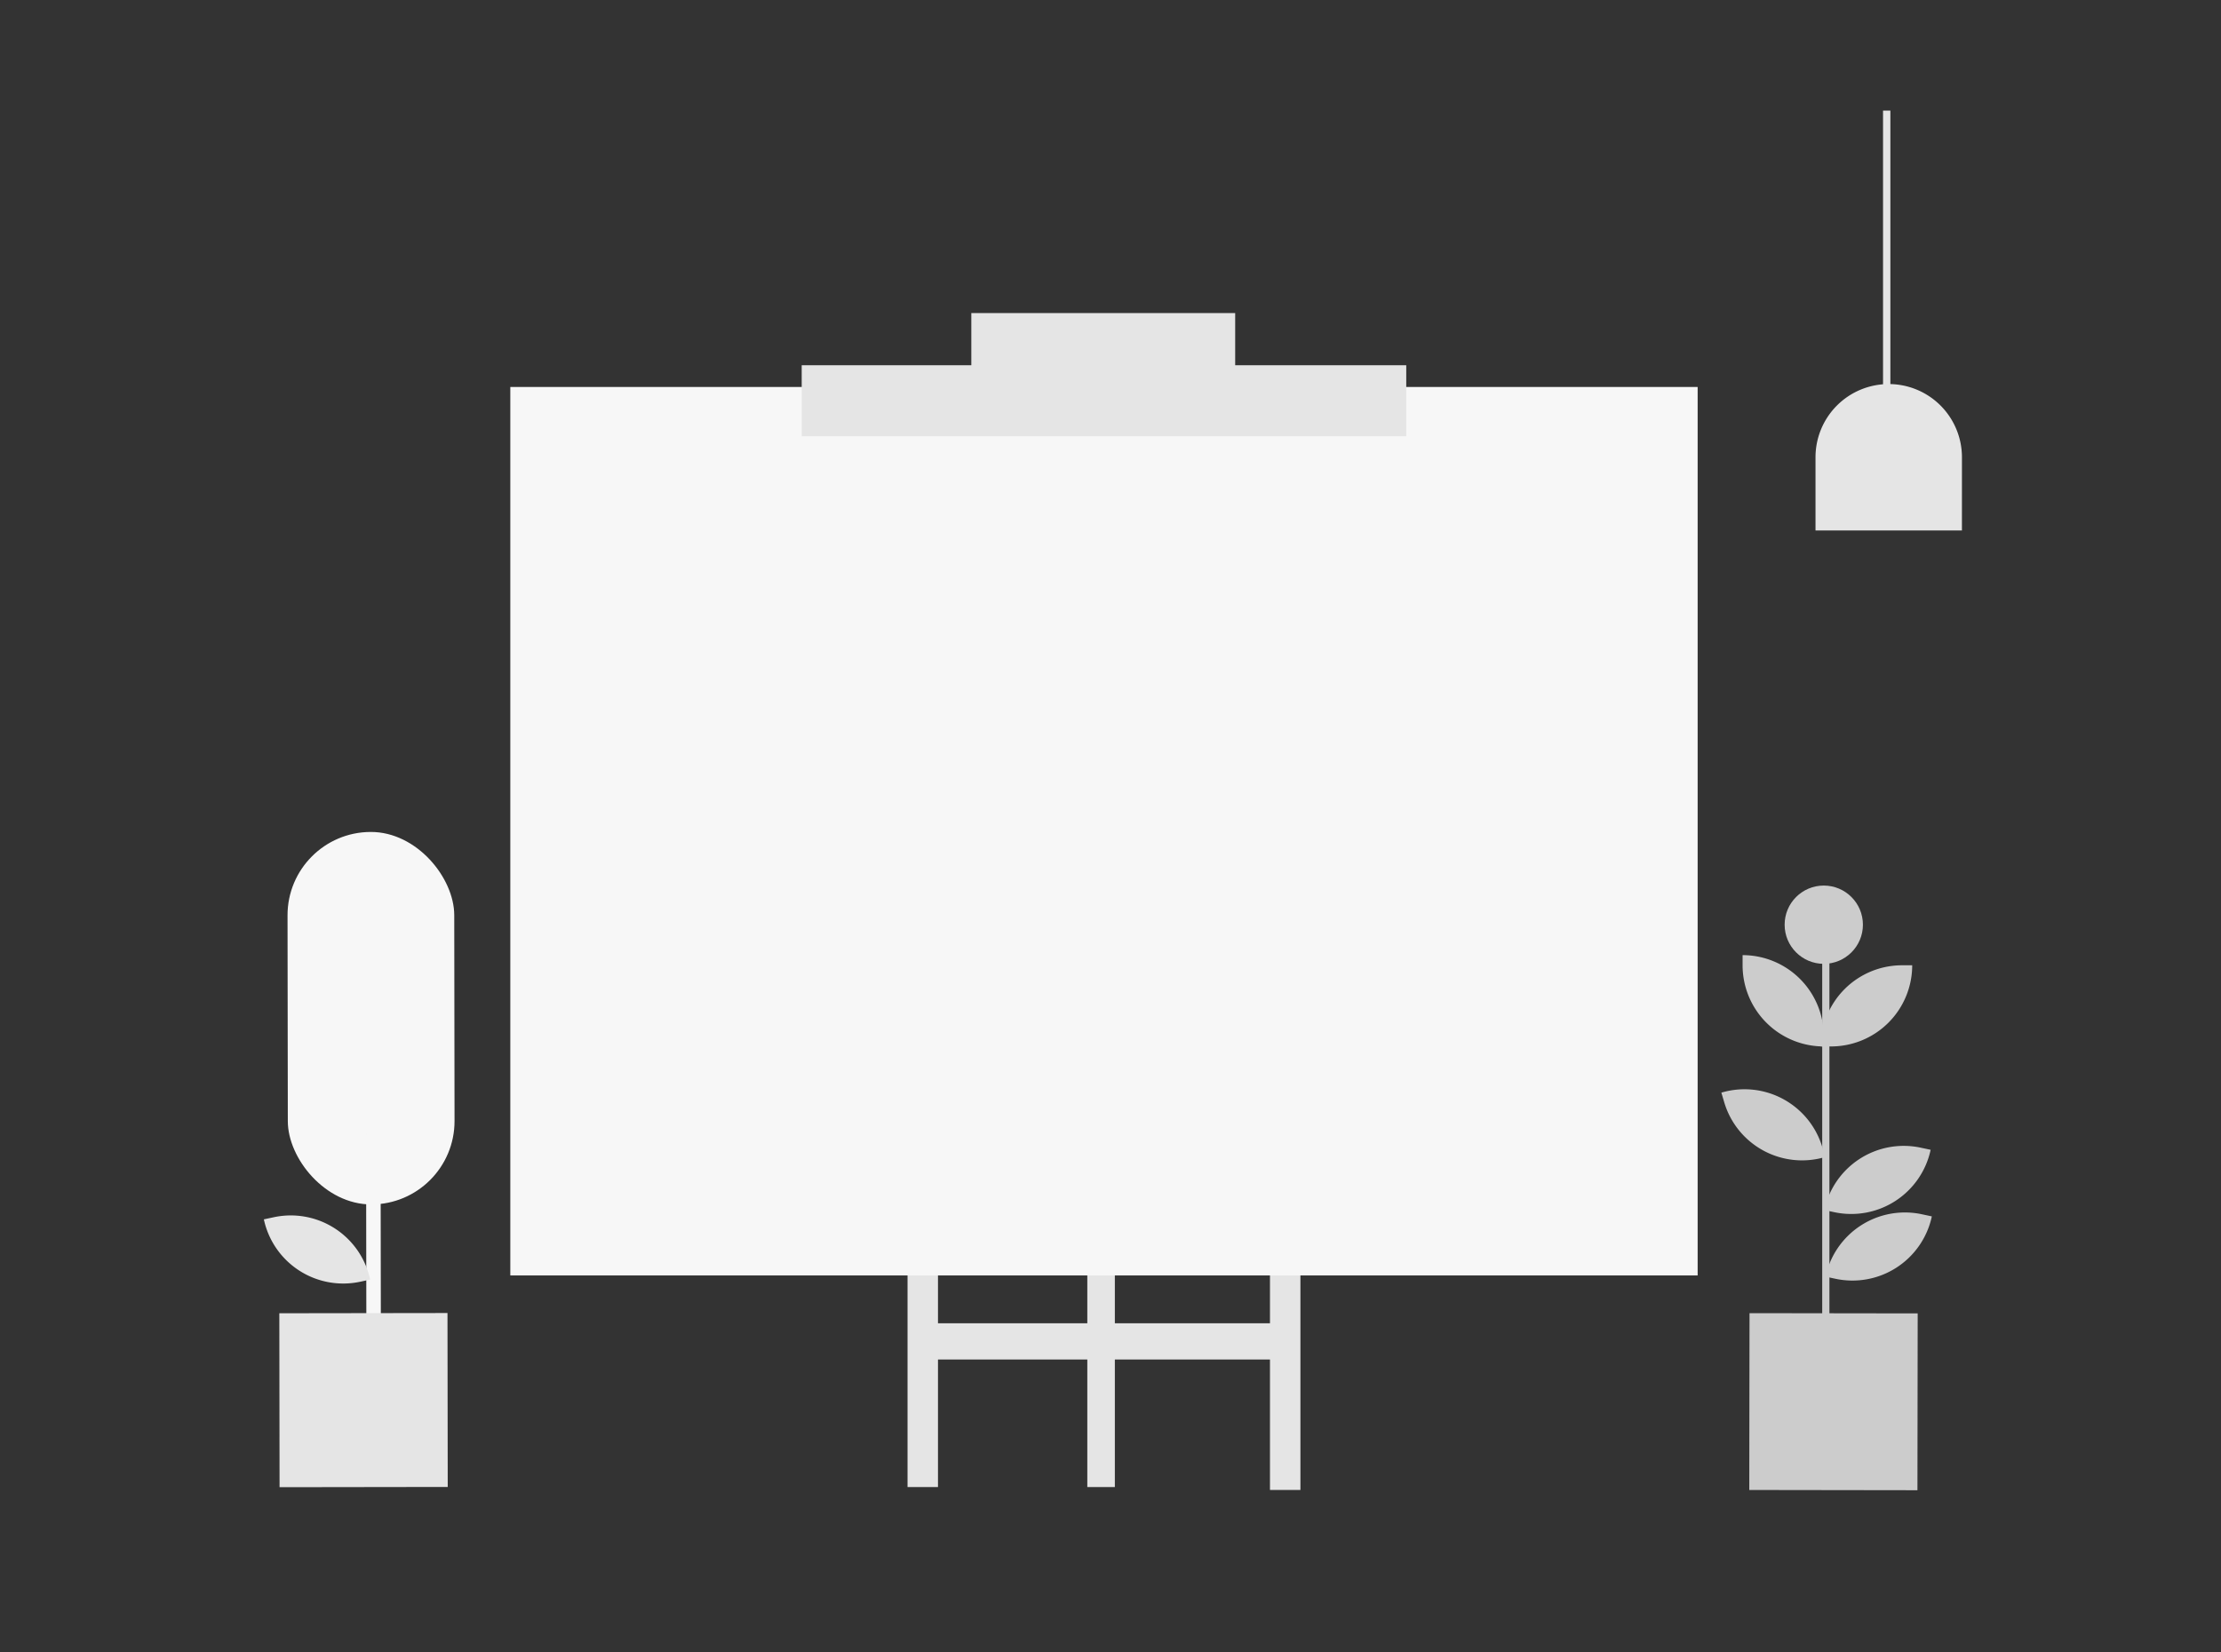<svg id="Capa_1" data-name="Capa 1" xmlns="http://www.w3.org/2000/svg" viewBox="0 0 1532 1140"><rect x="0" y="0" width="1532" height="1140" fill="#333333" stroke="none"/><title>Mesa de trabajo 50</title><polygon points="897 776 897 1028 876 1028 876 938 769 938 769 1026 750 1026 750 938 647 938 647 1026 626 1026 626 776 647 776 647 913 750 913 750 825 769 825 769 913 876 913 876 776 897 776" fill="#e5e5e5"/><rect x="352" y="267" width="819" height="613" fill="#f7f7f7"/><polygon points="970 252 970 301 553 301 553 252 670 252 670 216 852 216 852 252 970 252" fill="#e5e5e5"/><rect x="1256.92" y="656" width="4.97" height="285.98" fill="#ccc"/><rect x="1206.78" y="906" width="116" height="122" transform="translate(1.27 -1.66) rotate(0.08)" fill="#ccc"/><path d="M1320.42,832h7a0,0,0,0,1,0,0v0a56,56,0,0,1-56,56h-7a0,0,0,0,1,0,0v0A56,56,0,0,1,1320.42,832Z" transform="translate(208.64 -252.12) rotate(12.08)" fill="#ccc"/><path d="M1319.6,786.06h7a0,0,0,0,1,0,0v0a56,56,0,0,1-56,56h-7a0,0,0,0,1,0,0v0A56,56,0,0,1,1319.6,786.06Z" transform="translate(199 -252.97) rotate(12.08)" fill="#ccc"/><path d="M1247.6,748.06h7a0,0,0,0,1,0,0v0a56,56,0,0,1-56,56h-7a0,0,0,0,1,0,0v0A56,56,0,0,1,1247.6,748.06Z" transform="translate(1617.96 -617.62) rotate(73.42)" fill="#ccc"/><path d="M1312,666h7a0,0,0,0,1,0,0v0a56,56,0,0,1-56,56h-7a0,0,0,0,1,0,0v0A56,56,0,0,1,1312,666Z" fill="#ccc"/><path d="M1254.5,662.5h7a0,0,0,0,1,0,0v0a56,56,0,0,1-56,56h-7a0,0,0,0,1,0,0v0A56,56,0,0,1,1254.5,662.5Z" transform="translate(1920.5 -539.5) rotate(90)" fill="#ccc"/><circle cx="1258" cy="638" r="27" fill="#ccc"/><rect x="198.49" y="573.99" width="115" height="257" rx="57.5" transform="translate(512.9 1404.64) rotate(179.92)" fill="#f7f7f7"/><rect x="252.68" y="753.99" width="10" height="188" transform="translate(516.47 1695.64) rotate(179.92)" fill="#f7f7f7"/><rect x="192.83" y="906" width="116" height="120" transform="translate(502.93 1931.66) rotate(179.92)" fill="#e5e5e5"/><path d="M187.2,834h7a56,56,0,0,1,56,56v0a0,0,0,0,1,0,0h-7a56,56,0,0,1-56-56v0A0,0,0,0,1,187.2,834Z" transform="translate(612.92 1659.23) rotate(167.92)" fill="#e5e5e5"/><path d="M1353.3,366h-101V315.49a50.5,50.5,0,0,1,50.5-50.5h0a50.5,50.5,0,0,1,50.51,50.5Z" fill="#e5e5e5"/><line x1="1301.41" y1="76.31" x2="1301.41" y2="277.88" fill="none" stroke="#e5e5e5" stroke-miterlimit="10" stroke-width="5.06"/></svg>